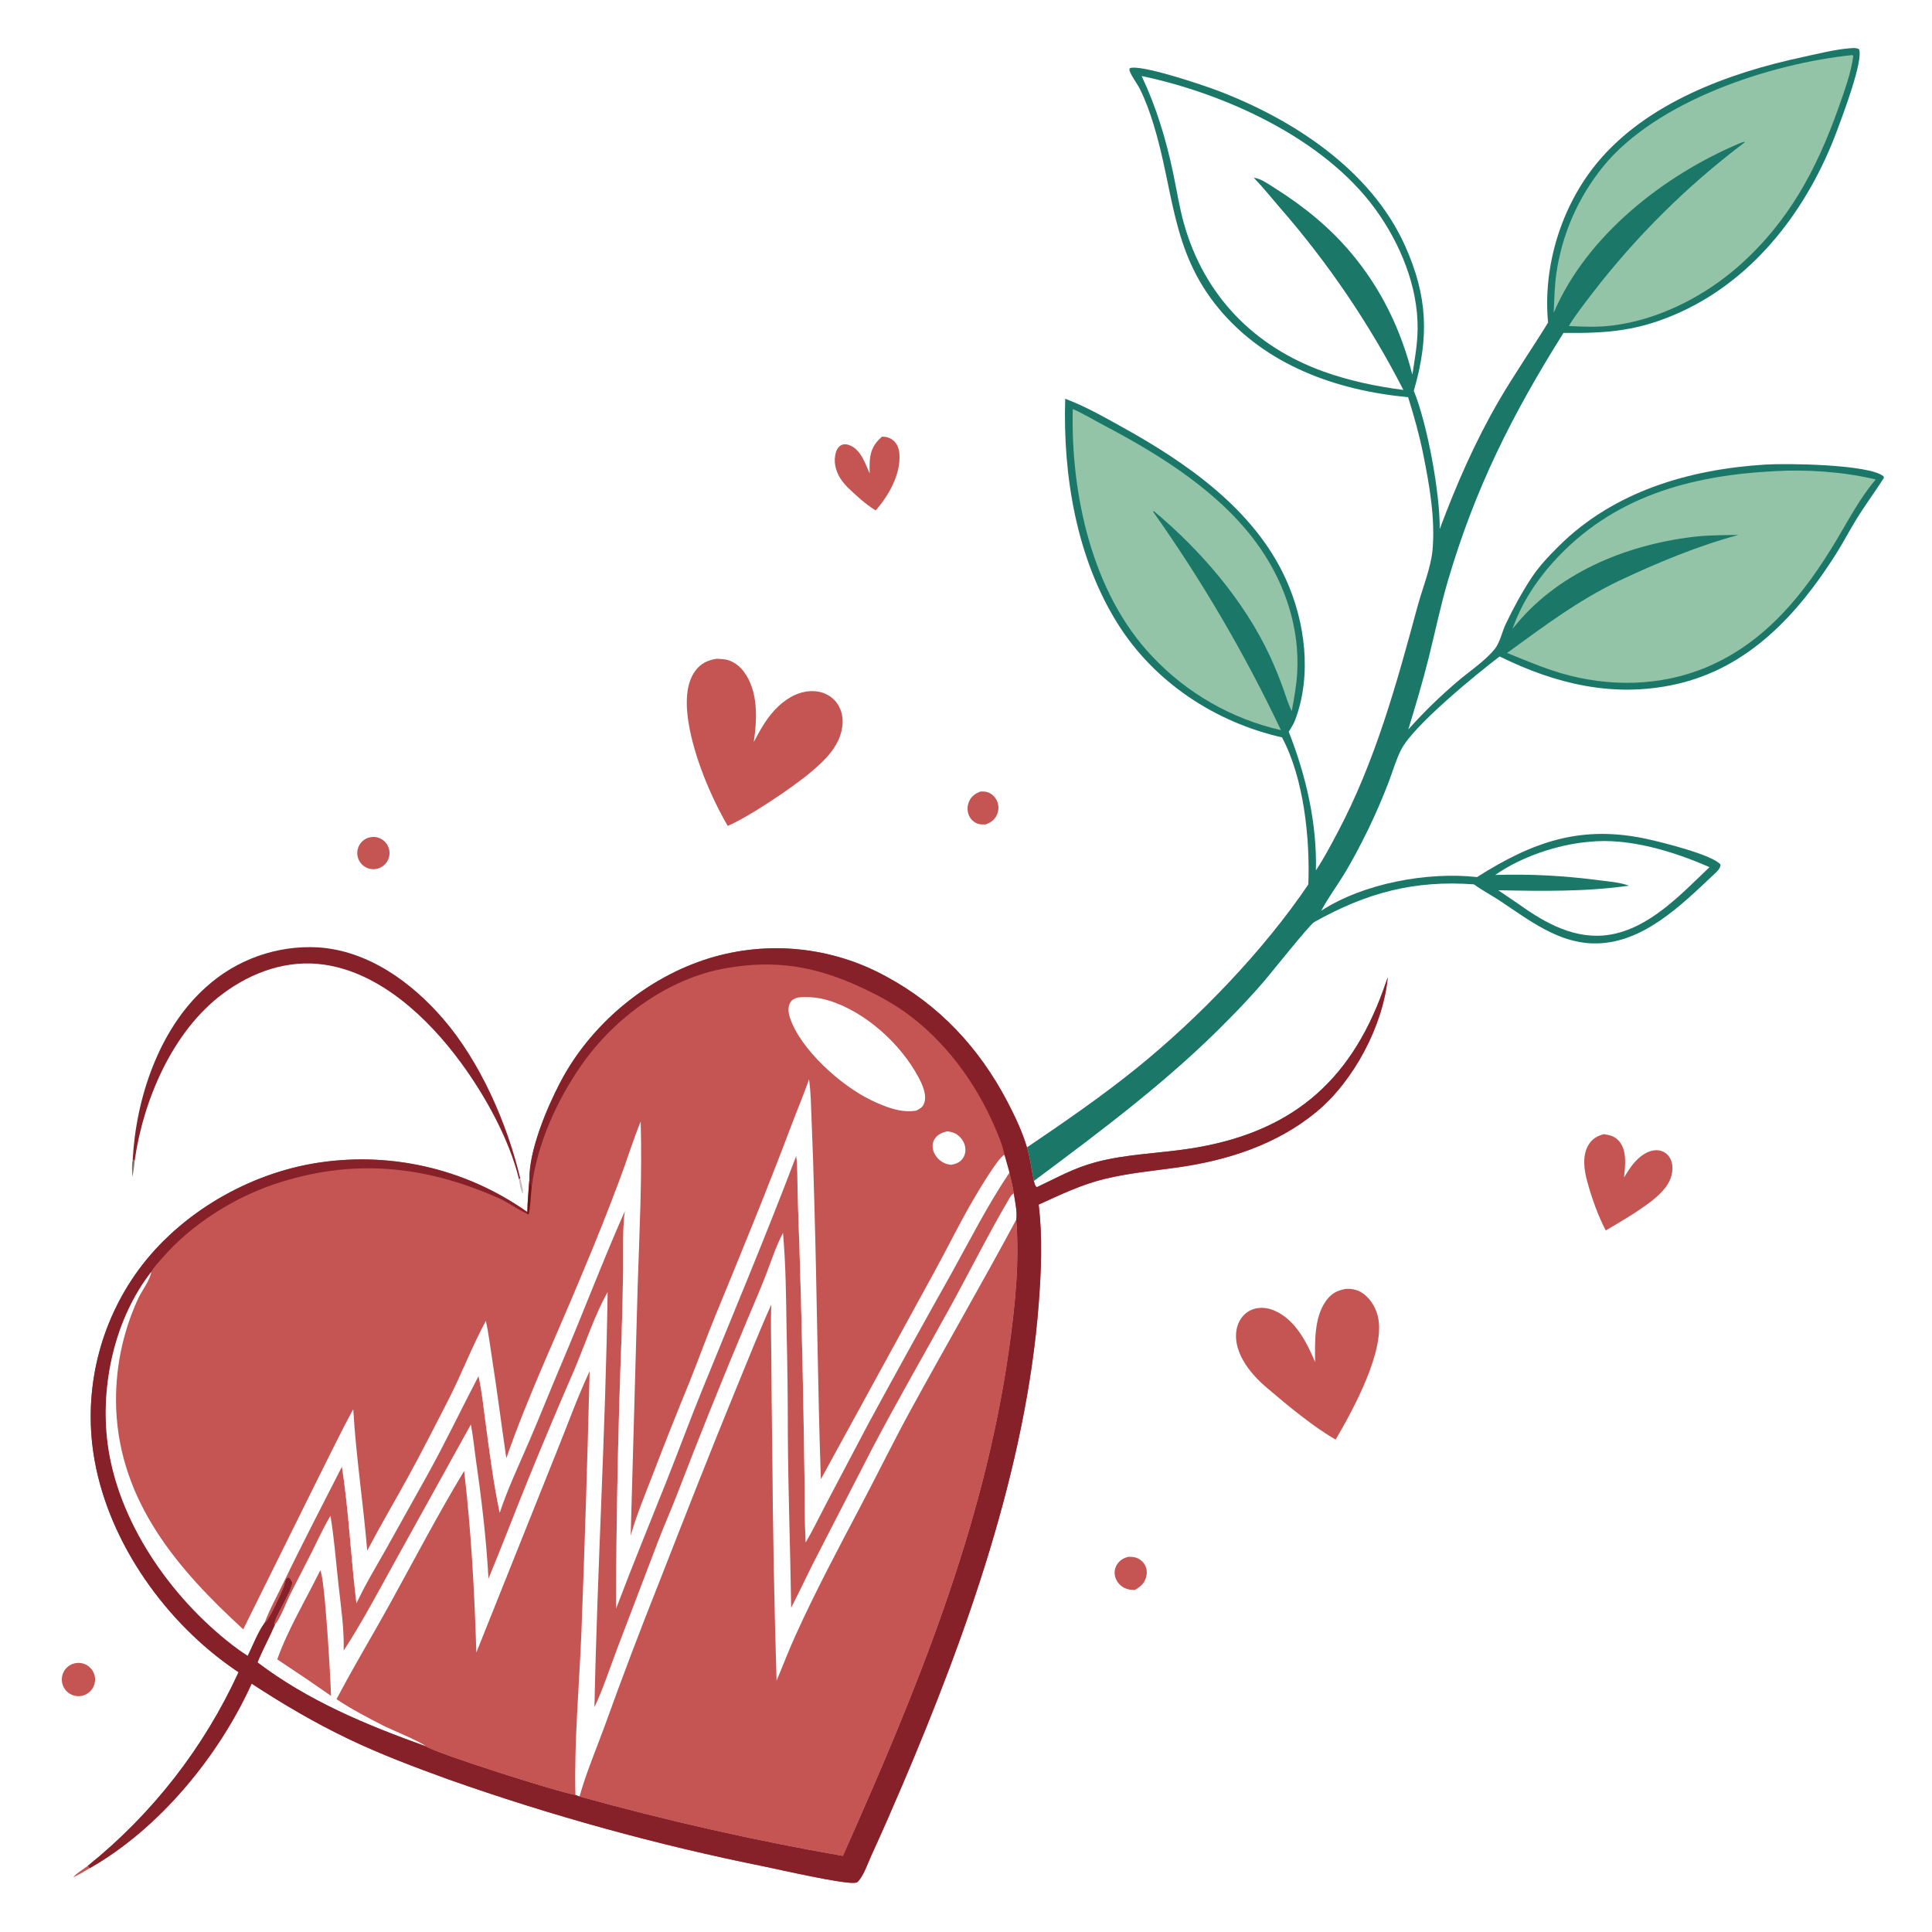 <?xml version="1.0" encoding="utf-8" ?><svg xmlns="http://www.w3.org/2000/svg" xmlns:xlink="http://www.w3.org/1999/xlink" width="1024" height="1024" viewBox="0 0 1024 1024"><path fill="white" d="M0 0L1024 0L1024 1024L0 1024L0 0Z"/><path fill="#C55553" d="M280.586 625.197C280.427 609.739 289.626 587.72 296.845 573.859C312.929 542.974 342.7 518.104 375.991 507.871C407.18 498.352 440.89 501.81 469.497 517.462C497.873 532.689 519.068 555.529 533.896 583.86C537.994 591.69 541.759 599.651 544.312 608.133C546.105 613.891 546.651 620.06 547.979 625.949C548.37 627.223 548.425 628.446 549.531 629.235C560.473 624.102 568.811 619.203 580.805 615.983C596.918 611.657 614.401 611.325 630.879 608.763C683.15 600.637 715.154 574.494 733.121 524.825C733.95 522.553 734.757 520.273 735.541 517.985C733.116 543.604 717.498 573.035 697.62 589.415C676.655 606.69 650.516 615.074 623.968 618.789C610.974 620.606 598.02 621.777 585.237 624.915C573.142 627.884 561.782 633.309 550.51 638.472C552.629 655.894 551.865 673.662 550.533 691.114C543.902 777.928 512.067 866.976 478.05 946.668C472.792 958.984 467.451 971.18 461.869 983.353C459.905 987.635 458.186 993.042 455.236 996.704C454.462 997.664 454.158 997.834 452.923 997.939C446.165 998.513 413.863 991.087 405.361 989.337C348.346 977.865 292.212 962.385 237.376 943.01C219.473 936.509 201.744 929.839 184.541 921.602C166.664 913.042 149.95 903.189 133.366 892.357C115.993 930.761 84.471 969.173 47.533 990.191L46.506 988.96C80.769 961.417 108.14 926.265 126.446 886.296C125.862 885.929 125.287 885.55 124.718 885.159C88.126 860.148 58.264 818.461 50.236 774.536C43.938 740.168 51.543 704.705 71.379 675.942C92.622 645.177 128.634 623.344 165.285 616.818C205.243 609.772 246.36 618.985 279.49 642.409C279.597 636.673 280.168 630.918 280.586 625.197Z"/><path fill="white" d="M326.541 852.521C335.093 829.855 344.335 807.427 353.287 784.919C359.613 769.018 365.513 752.945 371.96 737.091C388.819 695.634 406.177 654.399 422.02 612.539C422.818 618.7 422.581 625.215 422.741 631.43C423.012 641.322 423.34 651.213 423.726 661.101C424.945 700.123 425.812 739.155 426.326 778.193C426.619 791.279 426.35 804.399 427.037 817.472C430.907 810.835 434.271 803.804 437.851 797.001L460.169 754.652C474.656 727.988 489.338 701.43 504.213 674.981C514.173 656.998 523.533 638.54 535.016 621.466C535.85 625.137 536.802 628.822 537.355 632.546C537.941 636.753 539.274 642.241 538.654 646.413C540.492 669.326 537.973 692.966 534.752 715.641C521.315 810.254 485.373 897.064 446.758 983.705C399.736 975.497 353.146 964.982 307.157 952.198L304.987 951.38C296.635 950.158 231.617 929.528 225.656 925.564C194.223 914.307 163.203 901.429 136.477 881.112C139.256 874.28 142.827 867.816 145.741 861.042L145.452 860.735C145.234 857.867 154.181 844.116 154.946 838.852C154.544 837.564 153.92 836.965 153.02 836.001C152.602 836.247 152.118 836.406 151.766 836.74C151.193 837.284 150.766 840.11 150.378 841.047C148.834 844.777 143.222 857.486 140.828 859.631C140.614 859.822 140.388 859.999 140.169 860.183C143.027 852.598 147.216 845.122 150.744 837.779C160.531 817.408 171.027 797.443 181.238 777.288C184.904 801.274 185.959 825.68 188.921 849.769C193.472 839.954 199.176 830.589 204.492 821.176L225.853 782.906C235.685 765.313 244.305 747.115 253.627 729.278C255.411 737.451 256.258 745.796 257.368 754.078C259.49 769.902 261.532 786.121 264.848 801.737C269.191 788.702 275.185 776.122 280.6 763.504C286.602 749.521 292.206 735.356 298.17 721.349C309.411 694.953 319.53 668.064 331.17 641.849C329.94 651.839 330.369 662.207 330.285 672.263C330.133 684.262 329.858 696.259 329.461 708.252C327.61 756.32 326.636 804.418 326.541 852.521Z"/><path fill="#C55553" d="M411.597 890.813C414.921 882.945 417.939 874.961 421.461 867.174C432.266 843.282 444.674 820.062 456.885 796.868C465.572 780.369 473.803 763.572 482.75 747.218C501.184 713.521 520.47 680.251 538.654 646.413C540.492 669.326 537.973 692.966 534.752 715.641C521.315 810.254 485.373 897.064 446.758 983.705C399.736 975.497 353.146 964.982 307.157 952.198C310.693 939.603 315.934 927.273 320.433 914.996C329.597 889.518 339.19 864.197 349.208 839.043C362.823 804.279 376.365 769.553 390.567 735.024C396.567 720.439 402.344 705.806 408.829 691.425C408.396 700.46 408.746 709.648 408.805 718.699C408.888 735.279 409.061 751.858 409.324 768.436C409.589 809.236 410.347 850.032 411.597 890.813Z"/><path fill="#C55553" d="M252.47 875.874L295.119 769.262C300.859 755.143 306.032 740.554 312.519 726.772C311.367 773.425 309.892 820.07 308.096 866.703C306.923 894.436 304.269 923.749 304.987 951.38C296.635 950.158 231.617 929.528 225.656 925.564C223.597 923.384 206.749 916.466 202.853 914.463C194.635 910.239 186.029 905.774 178.365 900.61C187.211 883.678 197.114 867.376 206.337 850.663C219.428 826.942 232.001 802.834 246.004 779.634C249.76 811.736 251.472 843.602 252.47 875.874Z"/><path fill="#C55553" d="M326.541 852.521C335.093 829.855 344.335 807.427 353.287 784.919C359.613 769.018 365.513 752.945 371.96 737.091C388.819 695.634 406.177 654.399 422.02 612.539C422.818 618.7 422.581 625.215 422.741 631.43C423.012 641.322 423.34 651.213 423.726 661.101C424.945 700.123 425.812 739.155 426.326 778.193C426.619 791.279 426.35 804.399 427.037 817.472C430.907 810.835 434.271 803.804 437.851 797.001L460.169 754.652C474.656 727.988 489.338 701.43 504.213 674.981C514.173 656.998 523.533 638.54 535.016 621.466C535.85 625.137 536.802 628.822 537.355 632.546C535.914 633.174 535.158 634.862 534.389 636.175C523.579 654.622 514.024 673.826 503.73 692.566C489.807 717.91 475.309 742.879 461.898 768.511L431.404 827.753C427.311 835.832 423.515 844.073 419.332 852.103C418.889 821.571 417.762 791.016 417.564 760.484C417.57 741.749 417.345 723.015 416.889 704.285C416.64 687.279 416.5 670.444 415.006 653.485C411.242 660.587 408.758 668.439 405.858 675.923C402.803 683.807 399.405 691.574 396.14 699.373C383.079 730.432 370.511 761.697 358.44 793.154C355.243 801.341 351.647 809.364 348.55 817.592L327.183 873.644C323.259 883.938 319.777 894.898 315.065 904.83C316.585 831.481 320.975 758.207 322.055 684.834C315.175 696.985 309.927 712.994 304.392 726.015C296.003 745.321 287.839 764.724 279.902 784.22C272.802 801.674 266.131 819.287 258.907 836.696C257.736 816.005 255.428 796.005 252.475 775.487C251.497 768.699 250.853 761.729 249.577 755.001L210.448 825.628C201.227 842.207 192.489 858.915 182.16 874.862C182.457 862.727 180.545 850.485 179.242 838.443C177.973 826.715 177.089 815.029 175.156 803.375C171.414 809.68 168.349 816.434 165.064 822.988C161.251 830.596 157.248 838.11 153.486 845.744C151.453 849.869 148.575 857.807 145.741 861.042L145.452 860.735C145.234 857.867 154.181 844.116 154.946 838.852C154.544 837.564 153.92 836.965 153.02 836.001C152.602 836.247 152.118 836.406 151.766 836.74C151.193 837.284 150.766 840.11 150.378 841.047C148.834 844.777 143.222 857.486 140.828 859.631C140.614 859.822 140.388 859.999 140.169 860.183C143.027 852.598 147.216 845.122 150.744 837.779C160.531 817.408 171.027 797.443 181.238 777.288C184.904 801.274 185.959 825.68 188.921 849.769C193.472 839.954 199.176 830.589 204.492 821.176L225.853 782.906C235.685 765.313 244.305 747.115 253.627 729.278C255.411 737.451 256.258 745.796 257.368 754.078C259.49 769.902 261.532 786.121 264.848 801.737C269.191 788.702 275.185 776.122 280.6 763.504C286.602 749.521 292.206 735.356 298.17 721.349C309.411 694.953 319.53 668.064 331.17 641.849C329.94 651.839 330.369 662.207 330.285 672.263C330.133 684.262 329.858 696.259 329.461 708.252C327.61 756.32 326.636 804.418 326.541 852.521Z"/><path fill="#C55553" d="M169.706 832.362C172.198 835.453 175.3 891.749 175.461 898.847L162.337 889.801L146.948 879.504C152.739 863.274 162.144 847.847 169.706 832.362Z"/><path fill="#862129" d="M280.586 625.197C280.427 609.739 289.626 587.72 296.845 573.859C312.929 542.974 342.7 518.104 375.991 507.871C407.18 498.352 440.89 501.81 469.497 517.462C497.873 532.689 519.068 555.529 533.896 583.86C537.994 591.69 541.759 599.651 544.312 608.133C546.105 613.891 546.651 620.06 547.979 625.949C548.37 627.223 548.425 628.446 549.531 629.235C560.473 624.102 568.811 619.203 580.805 615.983C596.918 611.657 614.401 611.325 630.879 608.763C683.15 600.637 715.154 574.494 733.121 524.825C733.95 522.553 734.757 520.273 735.541 517.985C733.116 543.604 717.498 573.035 697.62 589.415C676.655 606.69 650.516 615.074 623.968 618.789C610.974 620.606 598.02 621.777 585.237 624.915C573.142 627.884 561.782 633.309 550.51 638.472C552.629 655.894 551.865 673.662 550.533 691.114C543.902 777.928 512.067 866.976 478.05 946.668C472.792 958.984 467.451 971.18 461.869 983.353C459.905 987.635 458.186 993.042 455.236 996.704C454.462 997.664 454.158 997.834 452.923 997.939C446.165 998.513 413.863 991.087 405.361 989.337C348.346 977.865 292.212 962.385 237.376 943.01C219.473 936.509 201.744 929.839 184.541 921.602C166.664 913.042 149.95 903.189 133.366 892.357C115.993 930.761 84.471 969.173 47.533 990.191L46.506 988.96C80.769 961.417 108.14 926.265 126.446 886.296C125.862 885.929 125.287 885.55 124.718 885.159C88.126 860.148 58.264 818.461 50.236 774.536C43.938 740.168 51.543 704.705 71.379 675.942C92.622 645.177 128.634 623.344 165.285 616.818C205.243 609.772 246.36 618.985 279.49 642.409L278.964 643.084C278.778 643.003 278.589 642.929 278.405 642.842C273.478 640.512 269.142 637.173 264.078 634.934C224.709 617.527 186.56 613.812 145.281 627.69C123.652 634.962 101.184 649.204 86.243 666.537C84.328 668.757 81.522 671.542 80.168 674.126C60.898 698.766 53.128 733.922 56.991 764.605C62.249 806.371 90.394 846.544 123.179 871.884C125.78 873.907 128.474 875.808 131.252 877.579C133.972 872.113 136.595 865.075 140.169 860.183C140.388 859.999 140.614 859.822 140.828 859.631C143.222 857.486 148.834 844.777 150.378 841.047C150.766 840.11 151.193 837.284 151.766 836.74C152.118 836.406 152.602 836.247 153.02 836.001C153.92 836.965 154.544 837.564 154.946 838.852C154.181 844.116 145.234 857.867 145.452 860.735L145.741 861.042C142.827 867.816 139.256 874.28 136.477 881.112C163.203 901.429 194.223 914.307 225.656 925.564C231.617 929.528 296.635 950.158 304.987 951.38L307.157 952.198C353.146 964.982 399.736 975.497 446.758 983.705C485.373 897.064 521.315 810.254 534.752 715.641C537.973 692.966 540.492 669.326 538.654 646.413C539.274 642.241 537.941 636.753 537.355 632.546C536.802 628.822 535.85 625.137 535.016 621.466C534.102 618.332 533.212 615.19 532.347 612.042C531.489 607.169 529.225 602.008 527.286 597.441C517.295 573.912 500.508 551.175 479.498 536.317C472.07 531.063 464.022 526.82 455.766 523.035C431.744 512.023 410.634 508.578 384.595 513.182C354.156 518.565 325.711 539.37 308.199 564.511C295.032 583.415 284.785 606.151 281.823 629.036C281.288 627.817 280.97 626.472 280.586 625.197Z"/><path fill="white" d="M428.809 572.067C429.804 579.163 429.835 586.497 430.158 593.65C430.762 608.092 431.24 622.54 431.593 636.991C433.043 685.987 433.391 735.037 435.071 784.021L495.513 673.61C502.463 660.94 508.843 647.794 516.162 635.349C518.602 631.201 529.024 613.549 532.347 612.042C533.212 615.19 534.102 618.332 535.016 621.466C523.533 638.54 514.173 656.998 504.213 674.981C489.338 701.43 474.656 727.988 460.169 754.652L437.851 797.001C434.271 803.804 430.907 810.835 427.037 817.472C426.35 804.399 426.619 791.279 426.326 778.193C425.812 739.155 424.945 700.123 423.726 661.101C423.34 651.213 423.012 641.322 422.741 631.43C422.581 625.215 422.818 618.7 422.02 612.539C406.177 654.399 388.819 695.634 371.96 737.091C365.513 752.945 359.613 769.018 353.287 784.919C344.335 807.427 335.093 829.855 326.541 852.521C326.636 804.418 327.61 756.32 329.461 708.252C329.858 696.259 330.133 684.262 330.285 672.263C330.369 662.207 329.94 651.839 331.17 641.849C319.53 668.064 309.411 694.953 298.17 721.349C292.206 735.356 286.602 749.521 280.6 763.504C275.185 776.122 269.191 788.702 264.848 801.737C261.532 786.121 259.49 769.902 257.368 754.078C256.258 745.796 255.411 737.451 253.627 729.278C244.305 747.115 235.685 765.313 225.853 782.906L204.492 821.176C199.176 830.589 193.472 839.954 188.921 849.769C185.959 825.68 184.904 801.274 181.238 777.288C171.027 797.443 160.531 817.408 150.744 837.779C147.216 845.122 143.027 852.598 140.169 860.183C136.595 865.075 133.972 872.113 131.252 877.579C128.474 875.808 125.78 873.907 123.179 871.884C90.394 846.544 62.249 806.371 56.991 764.605C53.128 733.922 60.898 698.766 80.168 674.126C79.616 678.415 75.221 684.052 73.3 688.104C64.812 706.458 60.796 726.564 61.581 746.771C63.642 796.277 94.299 831.845 128.919 863.571L168.376 783.94C174.613 771.587 180.577 759.04 187.236 746.91C188.671 771.96 192.577 796.884 194.621 821.9C201.514 808.736 209.069 795.965 216.221 782.947C223.531 769.644 230.433 755.996 237.379 742.492C244.526 728.595 250.107 713.761 257.536 700.046C258.938 706.559 259.754 713.299 260.782 719.883C263.537 737.529 265.771 755.217 268.361 772.883C279.925 739.554 295.255 707.399 308.679 674.804C315.711 658.189 322.382 641.423 328.688 624.519C332.412 614.548 335.549 604.234 339.576 594.402C340.417 623.679 338.901 653.01 337.965 682.269L334.275 813.846C337.375 803.042 341.701 792.639 345.75 782.168C351.99 765.837 358.432 749.584 365.073 733.412C369.955 721.392 374.279 709.151 379.222 697.158C393.05 663.608 406.733 630.187 419.546 596.224C422.592 588.152 425.957 580.213 428.809 572.067Z"/><path fill="#731215" d="M280.586 625.197C280.97 626.472 281.288 627.817 281.823 629.036C281.485 631.195 280.945 642.651 280.092 643.691L278.964 643.084L279.49 642.409C279.597 636.673 280.168 630.918 280.586 625.197Z"/><path fill="white" d="M422.941 528.67C428.675 528.195 433.737 528.608 439.25 530.29C458.586 536.19 477.473 553.32 486.841 571.036C488.878 574.889 491.387 580.297 489.84 584.675C489.064 586.869 487.589 587.632 485.639 588.643C477.409 590.084 468.882 586.545 461.602 583.053C445.923 575.531 424.226 556.286 418.691 539.399C417.853 536.845 417.439 533.969 418.779 531.502C419.755 529.707 421.109 529.263 422.941 528.67Z"/><path fill="white" d="M502.101 599.608C503.704 599.871 505.281 600.145 506.697 600.989C509.043 602.386 510.857 604.806 511.47 607.474C511.969 609.647 511.659 611.977 510.391 613.832C508.789 616.177 506.803 616.842 504.125 617.394C502.597 617.158 501.077 616.835 499.724 616.052C497.204 614.594 495.132 612.104 494.491 609.231C494.05 607.255 494.346 605.21 495.485 603.519C497.047 601.198 499.479 600.211 502.101 599.608Z"/><path fill="#1B7869" d="M820.512 170.961C817.679 141.361 827.425 109.514 846.323 86.533C872.615 54.561 916.266 38.618 955.51 30.227C963.678 28.481 972.376 26.206 980.716 25.557C982.337 25.431 983.803 25.264 985.285 26.048C987.912 31.756 976.268 62.223 973.704 69.127C958.589 109.819 930.777 147.181 890.542 165.484C868.746 175.399 852.027 176.734 828.682 176.447C801.559 219.648 781.929 258.509 767.437 307.766C763.44 321.352 760.603 335.231 757.157 348.955C753.987 361.584 750.224 374.18 746.438 386.639C754.535 377.499 763.199 369.135 772.487 361.2C778.783 355.821 787.229 350.287 792.34 343.866C795.033 340.482 796.145 334.799 798.027 330.844C801.977 322.544 806.576 314.096 811.615 306.406C815.673 300.213 820.965 294.634 826.208 289.433C855.541 260.34 895.521 248.69 935.858 246.22C946.99 245.538 990.703 246.05 998.307 252.45L998.505 253.305C993.761 260.743 988.505 267.775 983.868 275.31C980.091 281.447 976.79 287.862 972.925 293.948C952.677 325.83 926.568 354.184 888.076 362.707C855.253 369.975 824.407 362.535 794.85 347.935C782.414 357.37 749.299 384.475 742.737 397.145C739.962 402.504 738.249 408.657 736.094 414.308C732.769 423.01 729.07 431.566 725.007 439.95C720.992 448.089 716.723 456.338 711.949 464.059C708.12 470.251 703.677 476.302 700.276 482.722C722.563 468.203 756.618 461.927 782.865 464.871C812.781 445.871 838.484 436.96 873.853 444.882C881.705 446.641 907.767 453.149 911.928 458.255C911.86 460.409 909.957 462.019 908.489 463.398C890.838 479.981 870.133 500.772 844.077 500.02C825.338 499.479 810.007 487.387 795.052 477.49C790.523 474.493 785.587 471.921 781.215 468.723C749.413 466.409 724.22 473.228 696.588 488.704C693.987 490.161 673.201 516.421 669.14 521.061C663.384 527.67 657.409 534.084 651.224 540.292C619.952 572.313 583.763 599.266 547.979 625.949C546.651 620.06 546.105 613.891 544.312 608.133C564.077 594.747 583.799 581.178 602.385 566.173C635.3 539.602 669.836 503.735 693.441 468.763C694.368 444.392 691.085 412.507 679.487 390.829C643.982 382.767 611.723 361.501 592.281 330.389C570.521 295.569 563.311 251.887 564.579 211.355C575.017 215.239 584.656 220.753 594.379 226.128C628.795 245.153 664.581 269.871 681.442 306.761C691.765 329.347 695.412 357.529 686.582 381.276C685.977 382.903 685.227 384.345 684.311 385.82C683.892 386.495 683.477 387.169 683.049 387.839C692.217 411.076 698.05 436.201 697.464 461.318C701.662 455.008 705.232 448.218 708.786 441.53C728.921 403.638 740.187 362.619 751.319 321.407C753.83 312.111 758.427 300.91 759.27 291.499C760.764 274.819 757.615 257.055 754.345 240.775C752.282 230.507 749.448 220.511 746.336 210.518C708.474 206.983 671.006 193.664 646.038 163.624C620.608 133.029 622.296 101.072 611.342 65.733C609.382 59.406 607.12 53.056 604.134 47.137C602.435 43.769 599.862 40.818 598.611 37.259L598.73 36.188C604.099 33.764 637.828 45.167 645.059 47.906C685.094 63.066 726.527 89.906 744.645 130.133C756.791 157.103 757.533 178.902 749.349 207.14C756.54 224.893 763.226 261.103 763.083 280.404C771.915 256.822 781.75 234.235 794.421 212.419C802.644 198.262 811.989 184.911 820.512 170.961Z"/><path fill="#93C4A8" d="M940.793 249.715C957.962 248.722 977.453 250.105 994.187 254.125C985.898 263.815 979.941 275.266 973.432 286.157C956.531 314.437 936.088 340.166 904.947 353.448C880.27 363.973 852.411 364.272 826.892 356.665C817.33 353.814 808.034 349.789 798.778 346.093C818.487 331.805 836.243 318.32 858.376 307.703C878.76 298.16 899.7 289.377 921.472 283.512C913.343 283.639 905.004 283.604 896.934 284.603C860.863 289.066 824.565 304.107 801.673 333.331C806.187 320.324 813.898 308.292 823.069 298.097C854.356 263.314 895.632 251.993 940.793 249.715Z"/><path fill="white" d="M605.112 40.3C649.285 49.584 701.644 73.339 728.901 110.771C742.047 128.823 751.665 151.89 751.367 174.51C751.261 182.594 749.839 190.594 748.567 198.556C742.531 174.776 732.105 153.137 716.295 134.283C704.599 120.334 690.905 109.29 675.554 99.611C672.531 97.705 668.113 94.515 664.512 94.204C669.345 99.17 673.744 104.7 678.279 109.947C703.972 139.411 725.984 171.892 743.829 206.674C729.593 204.855 715.064 201.801 701.54 196.944C664.589 183.672 638.244 156.593 627.536 118.577C624.985 109.522 623.593 100.107 621.627 90.909C617.842 73.21 612.804 56.688 605.112 40.3Z"/><path fill="#93C4A8" d="M981.354 29.229L981.81 29.193L982.268 29.741C981.069 38.818 977.496 48.466 974.454 57.07C962.93 89.668 948.027 117.559 921.782 140.818C903.405 157.103 878.908 169.628 854.271 172.563C846.735 173.461 839.078 173.232 831.52 172.768C835.223 166.654 839.8 160.935 844.119 155.244C867.142 125.348 894.058 98.663 924.151 75.898L924.807 75.37L924.349 75.144C923.432 75.45 922.512 75.768 921.622 76.145C881.585 93.097 840.841 125.054 823.482 165.794C823.798 158.942 823.94 152.025 824.858 145.223C827.811 124.38 836.37 104.73 849.622 88.373C877.911 53.473 938.157 33.761 981.354 29.229Z"/><path fill="#93C4A8" d="M568.599 216.787C574.225 219.245 579.726 222.616 585.173 225.478C615.675 241.504 648.191 261.854 668.06 290.731C681.327 310.013 688.897 333.163 687.542 356.63C687.146 363.481 685.888 370.168 684.658 376.905C682.821 373.329 681.679 369.247 680.301 365.458C678.173 359.443 675.764 353.53 673.083 347.74C659.427 318.34 636.303 291.567 611.569 270.908L611.09 271.102C637.009 307.693 659.705 346.465 678.922 386.979C652.786 381.029 629.02 367.411 610.671 347.87C578.754 314.318 567.454 261.776 568.599 216.787Z"/><path fill="white" d="M842.096 446.204C863.008 443.863 887.189 451.294 906.053 459.623C891.187 473.789 874.435 491.927 853.247 495.403C835.336 498.342 819.22 489.463 805.19 479.376L794.087 471.841C816.986 472.314 840.663 472.69 863.378 469.433C858.605 467.632 852.668 467.229 847.599 466.567C828.894 464.123 811.354 463.181 792.514 463.743C806.152 454.159 825.609 447.57 842.096 446.204Z"/><path fill="#C55553" d="M379.781 349.175C381.239 349.2 382.816 349.264 384.257 349.501C388.268 350.16 391.831 352.755 394.22 355.967C402.009 366.436 401.295 381.049 399.535 393.238C403.214 386.309 406.776 379.798 412.552 374.361C417.635 369.576 424.238 365.981 431.4 366.331C435.79 366.546 439.863 368.26 442.768 371.622C445.717 375.035 446.874 379.38 446.553 383.834C445.766 394.756 437.577 402.756 429.674 409.317C420.22 417.359 396.439 433.263 385.699 437.74C376.598 422.12 367.775 400.805 364.918 382.914C363.528 374.208 363.038 362.671 368.7 355.301C371.583 351.549 375.202 349.861 379.781 349.175Z"/><path fill="#C55553" d="M713.379 683.122C716.178 683.026 718.76 683.397 721.226 684.802C725.79 687.404 728.901 692.386 730.205 697.369C734.834 715.062 717.026 747.515 707.922 763.009C696.273 756.404 682.154 744.671 671.869 735.898C666.819 731.707 662.003 726.588 658.768 720.838C655.749 715.471 654.03 708.921 655.859 702.868C656.963 699.213 659.371 696.105 662.852 694.45C666.739 692.601 671.254 692.888 675.161 694.517C686.441 699.22 692.546 711.289 697.019 721.881C696.955 711.43 696.417 698.63 702.689 689.633C705.467 685.648 708.685 683.945 713.379 683.122Z"/><path fill="#862129" d="M70.338 614.649C72.076 581.996 84.278 545.405 109.125 523.246C125.35 508.502 146.818 500.895 168.706 502.134C195.12 503.879 218.09 520.542 234.927 540.045C254.551 562.776 268.833 595.437 275.753 624.613L275.073 624.999C269.911 603.761 257.103 580.656 244.2 563.119C226.977 539.71 201.711 515.667 171.957 511.302C152.442 508.439 133.6 515.147 118.042 526.757C91.372 546.659 75.933 583.047 71.349 615.319C70.963 615.199 70.661 614.892 70.338 614.649Z"/><path fill="#C55553" d="M849.957 601.147C853.318 601.544 855.972 602.251 858.233 604.942C862.483 610 861.373 618.019 860.776 624.067C862.562 621.189 864.304 618.261 866.611 615.76C869.504 612.625 873.362 609.702 877.816 609.642C880.086 609.612 882.275 610.438 883.86 612.082C885.923 614.223 886.611 617.291 886.384 620.187C885.823 627.348 880.884 632.08 875.683 636.346C867.911 642.359 859.519 647.195 851.074 652.17C846.957 644.277 843.792 635.309 841.398 626.721C839.638 620.408 838.388 612.703 841.955 606.775C843.828 603.662 846.526 602.072 849.957 601.147Z"/><path fill="#C55553" d="M467.507 231.41C469.773 231.435 471.688 231.974 473.454 233.446C475.696 235.312 476.526 237.99 476.718 240.816C477.44 251.433 470.94 262.862 464.101 270.548C458.603 267.121 454.055 262.868 449.375 258.436C448.389 257.389 447.407 256.332 446.533 255.187C443.513 251.236 441.797 246.303 442.666 241.312C443.015 239.313 443.895 237.015 445.78 235.991C447.132 235.256 448.693 235.387 450.088 235.901C456.242 238.164 458.48 245.467 460.938 250.913C460.879 248.525 460.851 246.134 461.046 243.751C461.48 238.431 463.507 234.848 467.507 231.41Z"/><path fill="#C55553" d="M38.818 881.808C41.435 880.942 44.306 881.349 46.579 882.909C48.852 884.468 50.265 887 50.399 889.753C50.595 893.765 48.055 897.403 44.221 898.602C39.599 900.047 34.675 897.495 33.191 892.884C31.708 888.273 34.22 883.329 38.818 881.808Z"/><path fill="#C55553" d="M598.09 825.124C599.259 825.162 600.494 825.168 601.634 825.454C603.757 825.987 605.734 827.501 606.802 829.409C607.959 831.475 608.079 833.894 607.399 836.136C606.402 839.423 604.297 841.133 601.409 842.757C599.473 842.69 597.616 842.488 595.863 841.594C593.501 840.394 591.757 838.251 591.061 835.695C590.459 833.507 590.807 831.166 592.019 829.247C593.524 826.915 595.458 825.794 598.09 825.124Z"/><path fill="#C55553" d="M196.403 443.723C201.081 442.887 205.543 446.027 206.337 450.713C207.13 455.399 203.95 459.833 199.257 460.583C194.624 461.325 190.259 458.194 189.476 453.568C188.693 448.941 191.784 444.548 196.403 443.723Z"/><path fill="#C55553" d="M519.553 419.54C520.893 419.486 522.435 419.487 523.702 419.973C525.856 420.798 527.654 422.594 528.522 424.724C529.484 427.083 529.403 429.738 528.301 432.034C527.03 434.627 525.193 435.939 522.552 436.927C521.23 437.001 519.689 437.062 518.418 436.655C516.304 435.977 514.46 434.284 513.574 432.254C512.552 429.871 512.573 427.169 513.631 424.802C514.889 421.943 516.767 420.725 519.553 419.54Z"/><path fill="#C55553" d="M46.506 988.96L47.533 990.191C44.719 991.889 41.905 993.498 38.976 994.989C39.446 993.617 45.064 990.064 46.506 988.96Z"/><path fill="#C6BBBD" d="M275.753 624.613C276.417 627.165 277.185 629.645 277.207 632.3L276.848 632.397C275.806 630.06 275.439 627.519 275.073 624.999L275.753 624.613Z"/><path fill="#8B6D6C" d="M70.338 614.649C70.661 614.892 70.963 615.199 71.349 615.319C71.119 618.228 70.744 620.985 70.136 623.839C70.043 620.834 69.712 617.597 70.338 614.649Z"/></svg>
